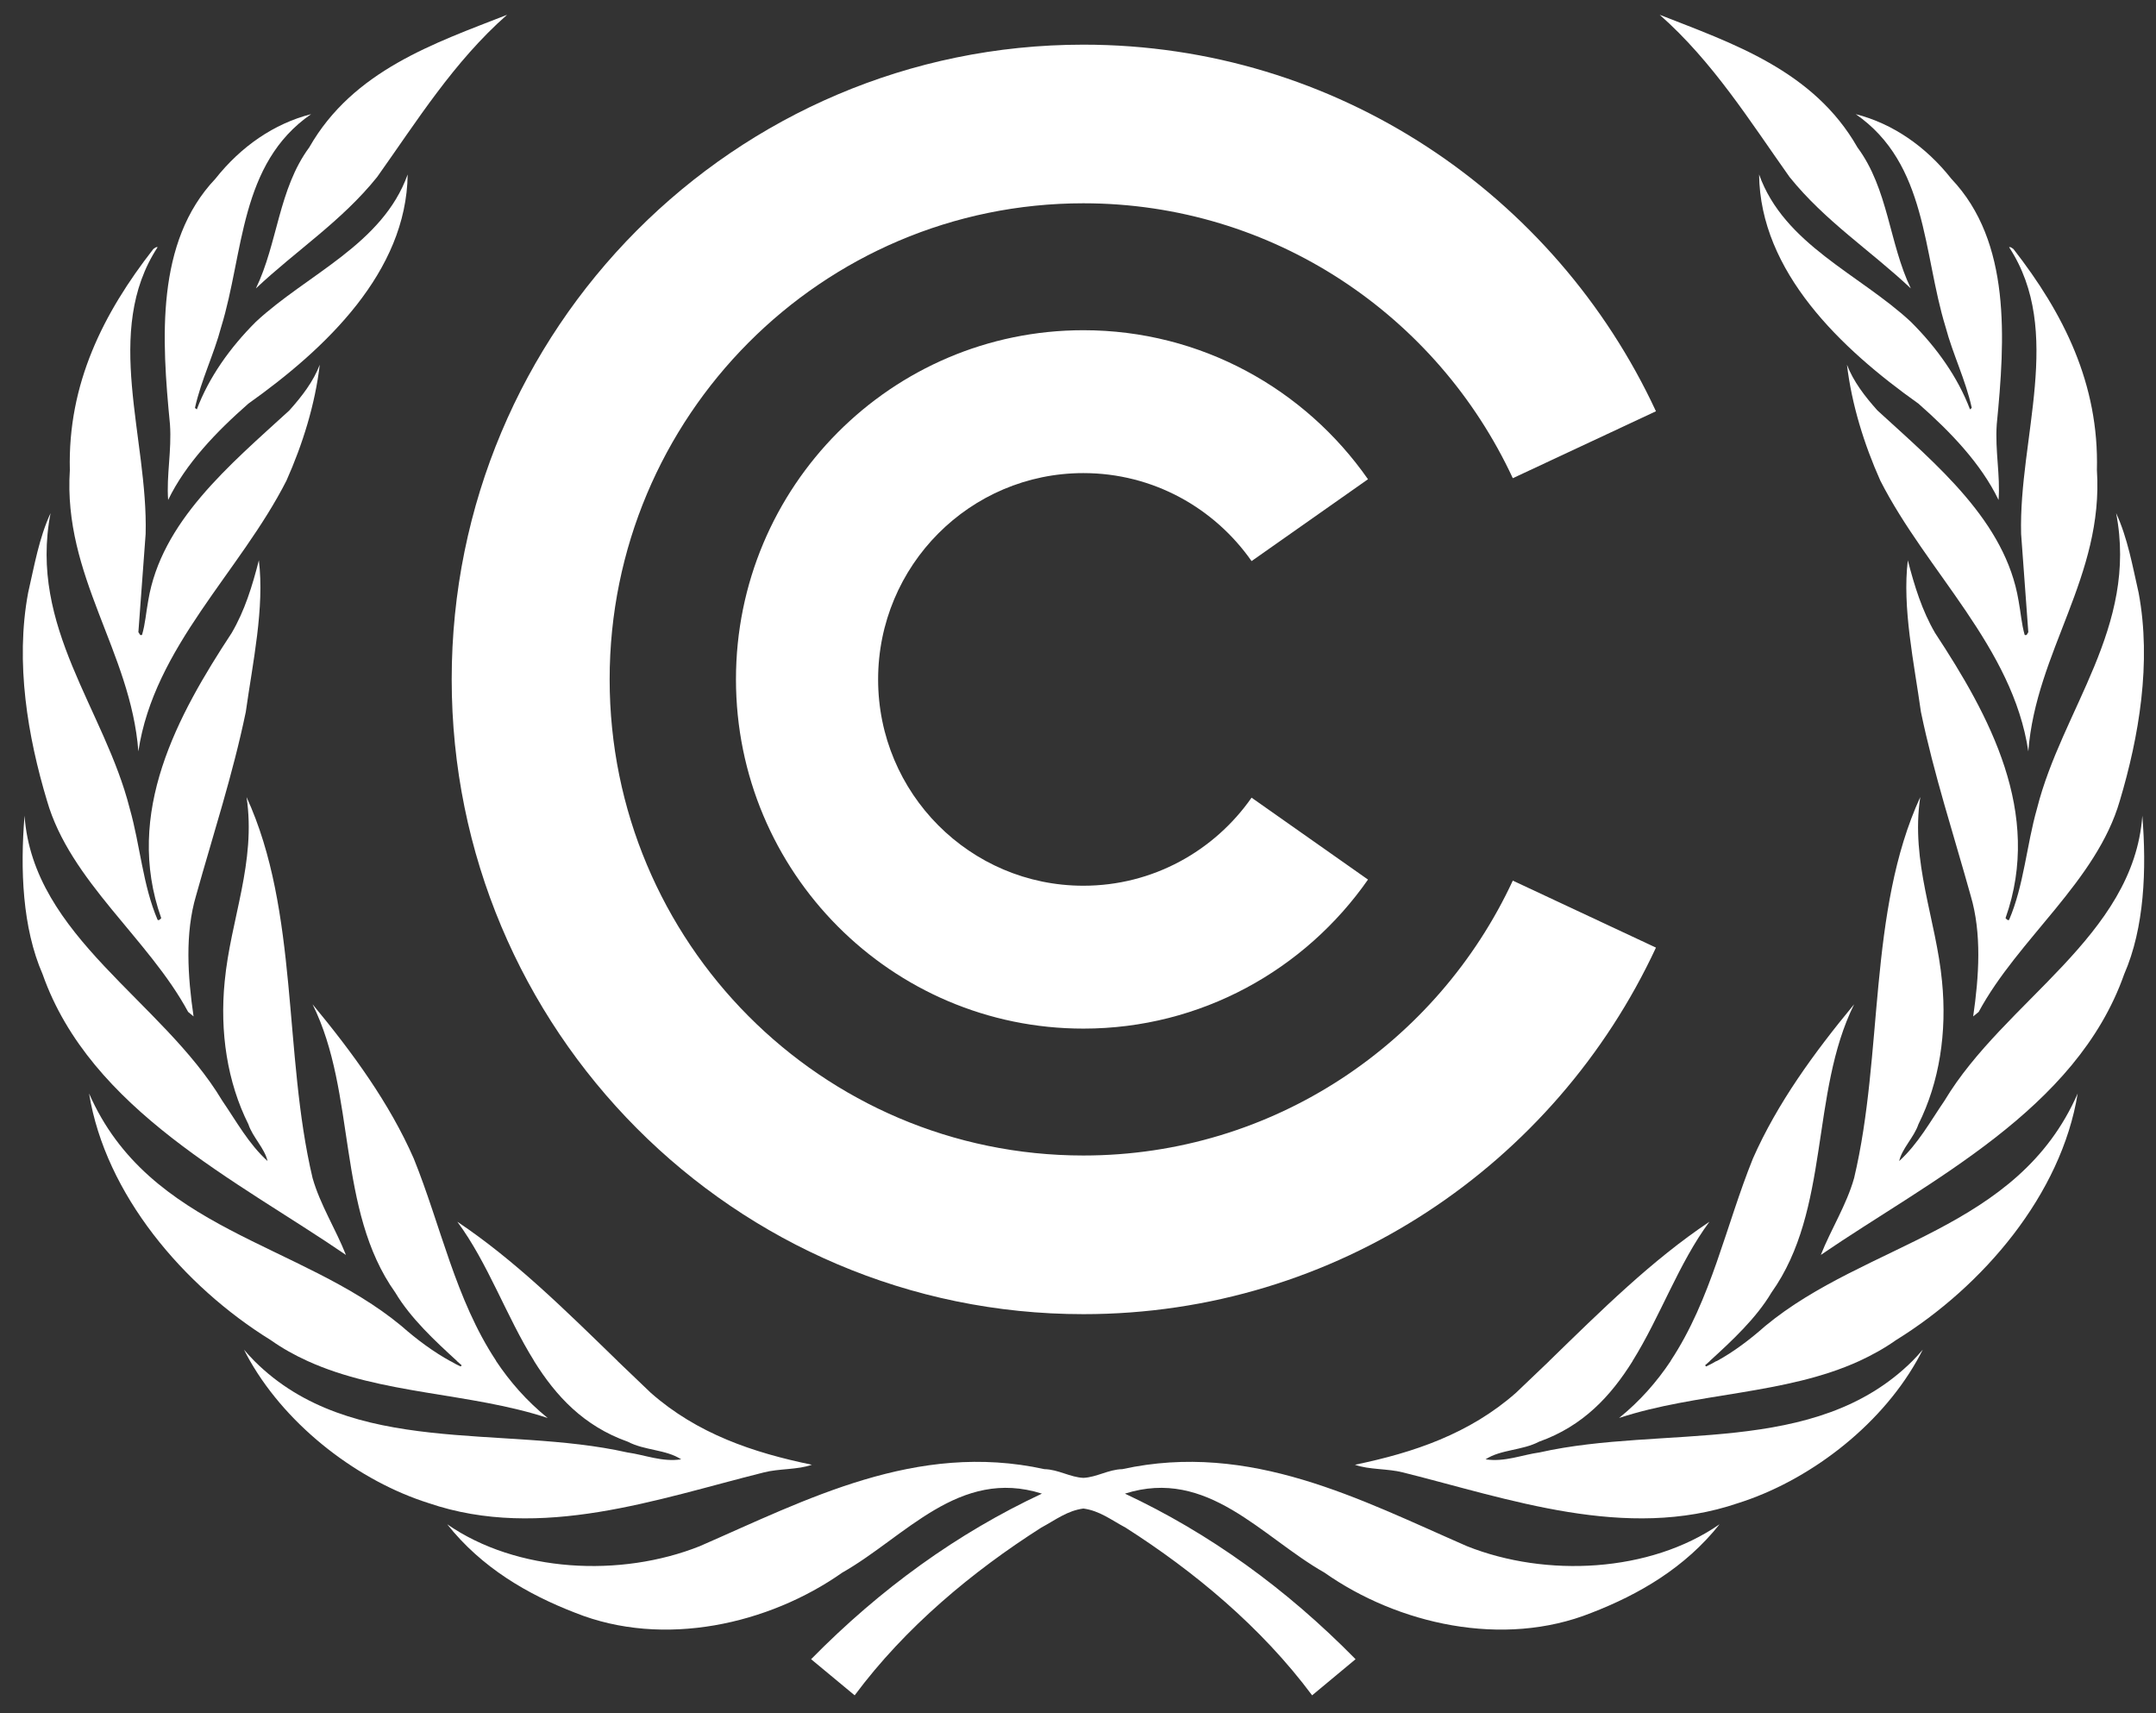 <?xml version="1.0" encoding="UTF-8" standalone="no"?>
<svg width="73px" height="58px" viewBox="0 0 73 58" version="1.1" xmlns="http://www.w3.org/2000/svg" xmlns:xlink="http://www.w3.org/1999/xlink">
    <rect x="0" y="0" width="73" height="58" fill="#333333" stroke="none"/>
    <!-- Generator: Sketch 44.1 (41455) - http://www.bohemiancoding.com/sketch -->
    <title>Logo</title>
    <desc>Created with Sketch.</desc>
    <defs>
        <rect id="path-1" x="0" y="0" width="99" height="80"></rect>
    </defs>
    <g id="Symbols" stroke="none" stroke-width="1" fill="none" fill-rule="evenodd">
        <g id="Header" transform="translate(-45, -151)">
            <g id="Group-2" transform="translate(34, 142)">
                <g id="Logo">
                    <mask id="mask-2" fill="white">
                        <use xlink:href="#path-1"></use>
                    </mask>
                    <g id="Mask"></g>
                    <g mask="url(#mask-2)" id="unfccc-lwm-fccc-4c-cmyk-100-trans">
                        <g transform="translate(11.585, 9.474)">
                            <g>
                                <g id="Group-2" fill="#FFFFFF">
                                    <path d="M49.086,51.87 C45.488,50.302 41.753,48.311 37.416,49.262 C36.954,49.27 36.546,49.537 36.097,49.557 C35.648,49.537 35.241,49.27 34.778,49.262 C30.443,48.311 26.709,50.302 23.108,51.87 C20.429,52.937 16.916,52.764 14.557,51.128 C15.723,52.599 17.283,53.504 18.895,54.126 C21.89,55.325 25.454,54.51 27.935,52.764 C30.06,51.56 31.891,49.2 34.693,50.091 C31.841,51.426 29.238,53.297 26.878,55.696 L28.353,56.919 C30.073,54.606 32.358,52.714 34.668,51.243 C35.171,50.971 35.547,50.671 36.097,50.595 C36.647,50.671 37.022,50.971 37.528,51.243 C39.835,52.714 42.121,54.606 43.842,56.919 L45.313,55.696 C42.956,53.297 40.354,51.426 37.504,50.091 C40.304,49.2 42.133,51.56 44.259,52.764 C46.74,54.51 50.303,55.325 53.299,54.126 C54.909,53.504 56.47,52.599 57.638,51.128 C55.278,52.764 51.764,52.937 49.086,51.87" id="Fill-1"></path>
                                    <path d="M9.114,15.797 C9.665,14.562 10.084,13.214 10.242,11.873 C10.023,12.445 9.642,12.939 9.211,13.421 C7.185,15.275 4.874,17.184 4.433,19.866 C4.361,20.25 4.335,20.646 4.224,21.019 C4.14,21.058 4.14,20.956 4.1,20.932 L4.346,17.604 C4.433,14.35 2.886,10.748 4.752,7.894 C4.69,7.878 4.655,7.929 4.606,7.957 C2.91,10.132 1.706,12.52 1.78,15.44 C1.546,19.039 3.843,21.575 4.1,24.962 C4.63,21.426 7.542,18.89 9.114,15.797" id="Fill-2"></path>
                                    <path d="M11.128,42.01 C10.784,41.137 10.257,40.316 9.998,39.405 C9.003,35.205 9.543,30.385 7.763,26.51 C8.094,28.714 7.222,30.655 7.023,32.749 C6.852,34.466 7.111,36.161 7.825,37.586 C7.971,38.027 8.377,38.401 8.474,38.832 C7.834,38.252 7.417,37.484 6.94,36.788 C4.912,33.402 0.538,31.235 0.246,27.141 C0.097,28.962 0.17,30.93 0.858,32.508 C2.481,37.11 7.468,39.501 11.128,42.01" id="Fill-3"></path>
                                    <path d="M5.108,16.452 C5.697,15.228 6.742,14.139 7.825,13.19 C10.441,11.332 13.179,8.733 13.218,5.432 C12.369,7.804 9.813,8.808 8.08,10.419 C7.198,11.297 6.485,12.308 6.079,13.386 L6.016,13.335 C6.227,12.386 6.656,11.532 6.903,10.599 C7.677,8.09 7.518,5.072 9.949,3.39 C8.696,3.711 7.577,4.48 6.705,5.581 C4.679,7.718 4.889,11.01 5.17,13.892 C5.232,14.785 5.047,15.624 5.108,16.452" id="Fill-4"></path>
                                    <path d="M5.785,33.783 L5.969,33.935 C5.771,32.584 5.673,31.126 6.055,29.84 C6.633,27.773 7.296,25.754 7.737,23.629 C7.971,21.959 8.377,20.101 8.18,18.494 C7.959,19.36 7.702,20.199 7.258,20.956 C5.43,23.739 3.609,27.043 4.874,30.608 C4.839,30.644 4.802,30.695 4.752,30.667 C4.249,29.495 4.163,28.146 3.807,26.895 C2.958,23.543 0.379,20.76 1.127,16.898 C0.736,17.741 0.578,18.678 0.367,19.595 C-0.074,21.959 0.355,24.468 1.007,26.636 C1.791,29.358 4.447,31.302 5.785,33.783" id="Fill-5"></path>
                                    <path d="M8.08,9.29 C9.444,8.004 10.982,7.016 12.184,5.519 C13.523,3.637 14.776,1.618 16.584,0.027 C14.124,0.991 11.374,1.908 9.886,4.515 C8.845,5.926 8.82,7.757 8.08,9.29" id="Fill-6"></path>
                                    <path d="M67.848,17.604 L68.092,20.932 C68.056,20.956 68.056,21.058 67.968,21.019 C67.861,20.646 67.835,20.25 67.762,19.866 C67.32,17.184 65.007,15.275 62.983,13.421 C62.552,12.939 62.172,12.445 61.951,11.873 C62.111,13.214 62.529,14.562 63.081,15.797 C64.655,18.89 67.563,21.426 68.092,24.962 C68.351,21.575 70.648,19.039 70.414,15.44 C70.49,12.52 69.283,10.132 67.589,7.957 C67.541,7.929 67.503,7.878 67.441,7.894 C69.308,10.748 67.762,14.35 67.848,17.604" id="Fill-7"></path>
                                    <path d="M68.387,26.895 C68.03,28.146 67.944,29.495 67.441,30.667 C67.394,30.695 67.356,30.644 67.32,30.608 C68.584,27.043 66.766,23.739 64.936,20.956 C64.494,20.199 64.235,19.36 64.012,18.494 C63.818,20.101 64.223,21.959 64.456,23.629 C64.898,25.754 65.563,27.773 66.138,29.84 C66.521,31.126 66.421,32.584 66.225,33.935 L66.411,33.783 C67.749,31.302 70.402,29.358 71.189,26.636 C71.838,24.468 72.269,21.959 71.827,19.595 C71.618,18.678 71.455,17.741 71.065,16.898 C71.814,20.76 69.234,23.543 68.387,26.895" id="Fill-8"></path>
                                    <path d="M65.291,10.599 C65.539,11.532 65.969,12.386 66.177,13.335 L66.117,13.386 C65.711,12.308 64.996,11.297 64.113,10.419 C62.38,8.808 59.823,7.804 58.976,5.432 C59.013,8.733 61.752,11.332 64.371,13.19 C65.451,14.139 66.497,15.228 67.084,16.452 C67.148,15.624 66.961,14.781 67.023,13.892 C67.305,11.01 67.516,7.718 65.488,5.581 C64.619,4.48 63.5,3.711 62.248,3.39 C64.676,5.072 64.518,8.09 65.291,10.599" id="Fill-9"></path>
                                    <path d="M60.008,5.519 C61.212,7.016 62.748,8.004 64.113,9.29 C63.377,7.757 63.353,5.926 62.306,4.515 C60.821,1.908 58.067,0.991 55.611,0.027 C57.416,1.618 58.672,3.637 60.008,5.519" id="Fill-10"></path>
                                    <path d="M59.187,44.414 C58.664,44.877 58.113,45.293 57.533,45.609 L57.533,45.601 C57.416,45.669 57.301,45.732 57.185,45.786 L57.146,45.747 C57.199,45.7 57.252,45.653 57.306,45.606 L57.306,45.601 C58.055,44.919 58.881,44.15 59.394,43.285 C61.397,40.473 60.699,36.545 62.194,33.525 C60.833,35.171 59.593,36.875 58.767,38.746 C57.849,41.02 57.357,43.515 55.983,45.593 L55.983,45.601 C55.519,46.296 54.952,46.95 54.235,47.53 C56.857,46.665 59.865,46.746 62.369,45.601 C62.799,45.402 63.213,45.175 63.608,44.896 C66.569,43.066 69.211,39.956 69.763,36.545 C67.724,41.195 62.616,41.579 59.187,44.414" id="Fill-11"></path>
                                    <path d="M71.952,27.141 C71.655,31.235 67.283,33.402 65.254,36.788 C64.777,37.484 64.359,38.252 63.719,38.832 C63.818,38.401 64.223,38.027 64.371,37.586 C65.084,36.161 65.342,34.466 65.17,32.749 C64.972,30.655 64.101,28.714 64.433,26.51 C62.654,30.385 63.191,35.205 62.194,39.405 C61.938,40.316 61.412,41.137 61.066,42.01 C64.728,39.501 69.715,37.11 71.337,32.508 C72.026,30.93 72.098,28.962 71.952,27.141" id="Fill-12"></path>
                                    <path d="M51.546,48.695 C50.931,48.781 50.366,49.027 49.714,48.93 C50.229,48.593 50.957,48.632 51.522,48.334 C53.018,47.804 53.955,46.785 54.692,45.606 L54.692,45.601 C55.637,44.087 56.251,42.292 57.295,40.886 C55.336,42.196 53.635,43.884 51.872,45.598 L51.872,45.601 C51.501,45.954 51.126,46.315 50.747,46.675 C49.174,48.063 47.281,48.703 45.292,49.113 C45.772,49.286 46.397,49.239 46.915,49.372 C50.488,50.263 54.469,51.708 58.266,50.412 C60.605,49.675 63.02,47.875 64.312,45.601 C64.383,45.476 64.452,45.347 64.518,45.217 C64.403,45.35 64.286,45.483 64.167,45.601 C60.868,48.875 55.753,47.749 51.546,48.695" id="Fill-13"></path>
                                    <path d="M25.281,49.372 C25.797,49.239 26.424,49.286 26.904,49.113 C24.911,48.703 23.02,48.063 21.447,46.675 C21.067,46.315 20.695,45.954 20.324,45.601 L20.324,45.598 C18.558,43.884 16.858,42.196 14.9,40.886 C15.942,42.292 16.555,44.087 17.501,45.601 L17.501,45.606 C18.237,46.785 19.176,47.804 20.674,48.334 C21.237,48.632 21.964,48.593 22.479,48.93 C21.83,49.027 21.263,48.781 20.65,48.695 C16.441,47.749 11.319,48.883 8.028,45.601 C7.909,45.481 7.791,45.35 7.677,45.217 C7.741,45.347 7.811,45.476 7.882,45.601 C9.184,47.867 11.59,49.675 13.929,50.412 C17.725,51.708 21.705,50.263 25.281,49.372" id="Fill-14"></path>
                                    <path d="M9.828,45.601 C12.333,46.743 15.337,46.665 17.959,47.53 C17.242,46.95 16.676,46.296 16.212,45.601 L16.212,45.593 C14.836,43.515 14.343,41.02 13.424,38.746 C12.603,36.875 11.36,35.171 9.998,33.525 C11.497,36.545 10.796,40.473 12.8,43.285 C13.315,44.15 14.142,44.919 14.888,45.601 L14.888,45.606 C14.942,45.653 14.994,45.7 15.048,45.747 L15.01,45.786 C14.893,45.732 14.776,45.669 14.661,45.601 L14.678,45.614 C14.096,45.295 13.531,44.877 13.006,44.414 C9.581,41.579 4.47,41.195 2.431,36.545 C2.985,39.956 5.626,43.066 8.586,44.896 C8.981,45.175 9.395,45.405 9.828,45.601" id="Fill-15"></path>
                                    <path d="M36.097,44.015 C44.679,44.015 52.076,38.934 55.484,31.606 L50.637,29.338 C48.083,34.834 42.535,38.644 36.098,38.644 C27.239,38.644 20.057,31.427 20.057,22.524 C20.057,13.625 27.239,6.408 36.098,6.408 C42.535,6.408 48.083,10.219 50.637,15.715 L55.484,13.449 C52.078,6.118 44.68,1.038 36.097,1.038 C24.286,1.038 14.709,10.658 14.709,22.524 C14.709,34.395 24.286,44.015 36.097,44.015" id="Fill-16"></path>
                                    <path d="M36.097,15.542 C38.454,15.542 40.534,16.722 41.792,18.521 L45.734,15.75 C43.604,12.7 40.084,10.705 36.098,10.705 C29.601,10.705 24.334,15.997 24.334,22.524 C24.334,29.056 29.601,34.348 36.098,34.348 C40.084,34.348 43.606,32.351 45.734,29.303 L41.792,26.53 C40.534,28.329 38.454,29.511 36.097,29.511 C32.258,29.511 29.147,26.381 29.147,22.528 C29.147,18.67 32.258,15.542 36.097,15.542" id="Fill-17"></path>
                                </g>
                                <path d="M97.986,4.502 L97.986,10.457 C97.986,12.495 98.361,13.232 99.899,13.232 C101.409,13.232 101.771,12.481 101.771,10.442 L101.771,4.502 L103.711,4.502 L103.711,10.355 C103.711,13.435 102.734,14.749 99.828,14.749 C96.965,14.749 96.044,13.565 96.044,10.485 L96.044,4.502 L97.986,4.502" id="Fill-18" fill="#FFFFFF"></path>
                                <path d="M105.594,7.378 L107.162,7.378 L107.277,8.101 C108.126,7.566 108.888,7.247 109.809,7.247 C111.306,7.247 111.967,7.956 111.967,9.605 L111.967,14.548 L110.055,14.548 L110.055,9.994 C110.055,9.054 109.766,8.794 109.161,8.794 C108.688,8.794 108.155,9.011 107.507,9.445 L107.507,14.548 L105.594,14.548 L105.594,7.378" id="Fill-19" fill="#FFFFFF"></path>
                                <path d="M114.869,6.121 C114.021,6.121 113.777,5.89 113.777,5.08 C113.777,4.255 114.021,4.038 114.869,4.038 C115.734,4.038 115.964,4.255 115.964,5.08 C115.964,5.89 115.734,6.121 114.869,6.121 Z M113.921,14.548 L115.833,14.548 L115.833,7.378 L113.921,7.378 L113.921,14.548 Z" id="Fill-20" fill="#FFFFFF"></path>
                                <path d="M118.079,7.378 L118.079,5.368 L119.993,5.108 L119.993,7.378 L121.546,7.378 L121.546,8.809 L119.993,8.809 L119.993,12.235 C119.993,12.972 120.207,13.217 120.711,13.217 C121.013,13.217 121.273,13.174 121.546,13.087 L121.703,14.462 C121.258,14.591 120.74,14.679 120.137,14.679 C118.595,14.679 118.079,14.099 118.079,12.726 L118.079,8.809 L117.042,8.809 L117.042,7.378 L118.079,7.378" id="Fill-21" fill="#FFFFFF"></path>
                                <path d="M128.378,14.403 C127.586,14.577 126.838,14.693 125.904,14.693 C123.79,14.693 122.609,14.071 122.609,11.005 C122.609,8.042 123.903,7.176 125.874,7.176 C127.847,7.176 128.709,7.855 128.709,10.428 C128.709,10.79 128.68,11.151 128.666,11.527 L124.536,11.527 C124.579,12.986 124.996,13.232 126.249,13.232 C126.969,13.232 127.516,13.13 128.234,12.986 L128.378,14.403 Z M127.012,10.299 C126.997,8.954 126.665,8.621 125.818,8.621 C124.996,8.621 124.579,8.967 124.536,10.299 L127.012,10.299 L127.012,10.299 Z" id="Fill-22" fill="#FFFFFF"></path>
                                <path d="M134.705,13.84 C133.972,14.331 133.308,14.679 132.445,14.679 C130.949,14.679 129.987,13.84 129.987,11.064 C129.987,8.273 131.311,7.247 132.991,7.247 C133.568,7.247 134.073,7.378 134.546,7.624 L134.562,7.609 C134.505,7.089 134.476,6.641 134.476,6.135 L134.476,3.879 L136.388,3.879 L136.388,14.548 L134.819,14.548 L134.705,13.84 Z M134.476,9.083 C134.073,8.852 133.74,8.723 133.324,8.723 C132.59,8.723 131.899,9.198 131.899,11.005 C131.899,12.784 132.302,13.13 133.022,13.13 C133.438,13.13 133.87,12.915 134.476,12.495 L134.476,9.083 L134.476,9.083 Z" id="Fill-23" fill="#FFFFFF"></path>
                                <path d="M142.427,4.502 L144.901,4.502 L147.635,9.791 C148.095,10.688 148.441,11.484 148.857,12.481 L148.888,12.481 C148.771,11.468 148.714,10.573 148.714,9.791 L148.714,4.502 L150.397,4.502 L150.397,14.548 L147.908,14.548 L145.19,9.257 C144.745,8.361 144.37,7.566 143.98,6.568 L143.952,6.568 C144.038,7.566 144.11,8.477 144.11,9.257 L144.11,14.548 L142.427,14.548 L142.427,4.502" id="Fill-24" fill="#FFFFFF"></path>
                                <path d="M156.811,13.84 C156.078,14.331 155.414,14.679 154.553,14.679 C153.055,14.679 152.093,13.84 152.093,11.064 C152.093,8.273 153.417,7.247 155.1,7.247 C155.789,7.247 156.281,7.421 156.855,7.724 L156.926,7.378 L158.496,7.378 L158.496,14.548 L156.926,14.548 L156.811,13.84 Z M156.582,9.083 C156.179,8.852 155.849,8.723 155.43,8.723 C154.696,8.723 154.007,9.198 154.007,11.005 C154.007,12.784 154.408,13.13 155.128,13.13 C155.545,13.13 155.976,12.915 156.582,12.495 L156.582,9.083 L156.582,9.083 Z" id="Fill-25" fill="#FFFFFF"></path>
                                <path d="M160.752,7.378 L160.752,5.368 L162.663,5.108 L162.663,7.378 L164.216,7.378 L164.216,8.809 L162.663,8.809 L162.663,12.235 C162.663,12.972 162.882,13.217 163.384,13.217 C163.686,13.217 163.943,13.174 164.216,13.087 L164.378,14.462 C163.93,14.591 163.413,14.679 162.809,14.679 C161.269,14.679 160.752,14.099 160.752,12.726 L160.752,8.809 L159.714,8.809 L159.714,7.378 L160.752,7.378" id="Fill-26" fill="#FFFFFF"></path>
                                <path d="M166.635,6.121 C165.785,6.121 165.54,5.89 165.54,5.08 C165.54,4.255 165.785,4.038 166.635,4.038 C167.499,4.038 167.727,4.255 167.727,5.08 C167.727,5.89 167.499,6.121 166.635,6.121 Z M165.683,14.548 L167.598,14.548 L167.598,7.378 L165.683,7.378 L165.683,14.548 Z" id="Fill-27" fill="#FFFFFF"></path>
                                <path d="M172.516,14.749 C170.402,14.749 169.249,13.969 169.249,11.005 C169.249,8.058 170.488,7.176 172.573,7.176 C174.688,7.176 175.857,7.927 175.857,10.919 C175.857,13.854 174.602,14.749 172.516,14.749 Z M172.545,8.635 C171.582,8.635 171.177,9.054 171.177,10.948 C171.177,12.871 171.582,13.291 172.545,13.291 C173.51,13.291 173.926,12.871 173.926,10.962 C173.926,9.054 173.51,8.635 172.545,8.635 L172.545,8.635 Z" id="Fill-28" fill="#FFFFFF"></path>
                                <path d="M177.52,7.378 L179.089,7.378 L179.205,8.101 C180.055,7.566 180.813,7.247 181.734,7.247 C183.235,7.247 183.896,7.956 183.896,9.605 L183.896,14.548 L181.983,14.548 L181.983,9.994 C181.983,9.054 181.694,8.794 181.089,8.794 C180.613,8.794 180.08,9.011 179.432,9.445 L179.432,14.548 L177.52,14.548 L177.52,7.378" id="Fill-29" fill="#FFFFFF"></path>
                                <path d="M185.591,13.015 C186.309,13.189 186.93,13.291 187.492,13.291 C188.354,13.291 188.756,13.044 188.756,12.581 C188.756,12.149 188.468,12.018 187.261,11.527 C185.935,10.978 185.42,10.558 185.42,9.429 C185.42,7.956 186.411,7.233 188.424,7.233 C189.044,7.233 189.676,7.335 190.152,7.464 L189.965,8.852 C189.446,8.723 188.9,8.635 188.354,8.635 C187.605,8.635 187.187,8.823 187.187,9.286 C187.187,9.633 187.46,9.791 188.584,10.24 C189.992,10.804 190.539,11.209 190.539,12.452 C190.539,13.883 189.649,14.693 187.402,14.693 C186.684,14.693 186.079,14.591 185.42,14.417 L185.591,13.015" id="Fill-30" fill="#FFFFFF"></path>
                                <polyline id="Fill-31" fill="#FFFFFF" points="96.605 22.967 101.655 22.967 101.655 23.676 97.483 23.676 97.483 27.447 101.28 27.447 101.28 28.141 97.483 28.141 97.483 33.012 96.605 33.012 96.605 22.967"></polyline>
                                <path d="M103.235,25.959 L103.941,25.959 L103.998,26.783 C104.659,26.291 105.278,25.785 105.939,25.785 C106.169,25.785 106.329,25.828 106.473,25.901 L106.313,26.739 C106.156,26.667 105.969,26.624 105.739,26.624 C105.337,26.624 104.818,26.942 104.084,27.447 L104.084,33.012 L103.235,33.012 L103.235,25.959" id="Fill-32" fill="#FFFFFF"></path>
                                <path d="M112.17,32.262 C111.362,32.767 110.601,33.159 109.766,33.159 C108.212,33.159 107.277,32.377 107.277,29.559 C107.277,26.726 108.701,25.814 110.254,25.814 C110.974,25.814 111.565,26.045 112.197,26.378 L112.24,25.959 L112.946,25.959 L112.946,33.012 L112.24,33.012 L112.17,32.262 Z M112.095,27.072 C111.463,26.71 110.944,26.495 110.297,26.495 C109.204,26.495 108.126,27.115 108.126,29.515 C108.126,31.915 108.802,32.451 109.938,32.451 C110.558,32.451 111.218,32.132 112.095,31.567 L112.095,27.072 L112.095,27.072 Z" id="Fill-33" fill="#FFFFFF"></path>
                                <path d="M115.704,25.959 L116.41,25.959 L116.468,26.739 C117.374,26.205 118.252,25.814 119.099,25.814 C120.121,25.814 120.597,26.276 120.87,26.827 C121.921,26.19 122.799,25.814 123.646,25.814 C124.985,25.814 125.647,26.495 125.647,28.141 L125.647,33.012 L124.797,33.012 L124.797,28.257 C124.797,26.97 124.351,26.508 123.459,26.508 C122.799,26.508 122.05,26.841 121.028,27.463 C121.071,27.694 121.102,27.852 121.102,28.214 L121.102,33.012 L120.251,33.012 L120.251,28.257 C120.251,26.97 119.791,26.508 118.911,26.508 C118.252,26.508 117.503,26.841 116.553,27.42 L116.553,33.012 L115.704,33.012 L115.704,25.959" id="Fill-34" fill="#FFFFFF"></path>
                                <path d="M132.866,32.869 C132.174,33.028 131.47,33.143 130.723,33.143 C128.967,33.143 127.832,32.61 127.832,29.501 C127.832,26.522 128.967,25.758 130.723,25.758 C132.476,25.758 133.225,26.436 133.225,29.066 C133.225,29.24 133.225,29.371 133.209,29.587 L128.678,29.587 C128.709,32.118 129.456,32.464 130.894,32.464 C131.584,32.464 132.146,32.362 132.778,32.205 L132.866,32.869 Z M132.419,28.966 C132.393,26.87 131.857,26.436 130.663,26.436 C129.486,26.436 128.765,26.927 128.694,28.966 L132.419,28.966 L132.419,28.966 Z" id="Fill-35" fill="#FFFFFF"></path>
                                <path d="M134.476,25.959 L135.366,25.959 L136.575,29.977 C136.848,30.832 137.007,31.538 137.238,32.377 L137.252,32.377 C137.439,31.612 137.655,30.801 137.886,29.977 L139.049,25.959 L140.188,25.959 L141.382,29.977 C141.624,30.801 141.826,31.538 142.043,32.377 L142.071,32.377 C142.287,31.512 142.458,30.801 142.688,29.977 L143.871,25.959 L144.716,25.959 L142.617,33.012 L141.481,33.012 L140.243,28.98 C140.014,28.185 139.813,27.404 139.611,26.595 L139.595,26.595 C139.395,27.42 139.207,28.171 138.978,28.966 L137.785,33.012 L136.645,33.012 L134.476,25.959" id="Fill-36" fill="#FFFFFF"></path>
                                <path d="M148.873,33.2 C146.987,33.2 145.923,32.508 145.923,29.501 C145.923,26.522 147.047,25.758 148.901,25.758 C150.784,25.758 151.851,26.464 151.851,29.458 C151.851,32.451 150.743,33.2 148.873,33.2 Z M148.873,26.452 C147.533,26.452 146.774,26.914 146.774,29.471 C146.774,32.045 147.549,32.524 148.901,32.524 C150.238,32.524 151.003,32.061 151.003,29.501 C151.003,26.914 150.225,26.452 148.873,26.452 L148.873,26.452 Z" id="Fill-37" fill="#FFFFFF"></path>
                                <path d="M154.15,25.959 L154.855,25.959 L154.912,26.783 C155.576,26.291 156.192,25.785 156.855,25.785 C157.084,25.785 157.243,25.828 157.389,25.901 L157.23,26.739 C157.069,26.667 156.884,26.624 156.655,26.624 C156.249,26.624 155.732,26.942 154.998,27.447 L154.998,33.012 L154.15,33.012 L154.15,25.959" id="Fill-38" fill="#FFFFFF"></path>
                                <polyline id="Fill-39" fill="#FFFFFF" points="158.84 22.345 159.688 22.345 159.688 29.096 162.653 25.959 163.686 25.959 160.536 29.197 163.787 33.012 162.739 33.012 159.688 29.428 159.688 33.012 158.84 33.012 158.84 22.345"></polyline>
                                <path d="M174.789,32.84 C174.157,33.012 173.38,33.159 172.604,33.159 C170.071,33.159 168.849,32.32 168.849,28.012 C168.849,23.747 170.23,22.822 172.69,22.822 C173.468,22.822 174.215,22.938 174.789,23.112 L174.675,23.791 C174.117,23.632 173.38,23.516 172.703,23.516 C170.776,23.516 169.709,24.195 169.709,27.969 C169.709,31.787 170.69,32.464 172.703,32.464 C173.351,32.464 174.086,32.32 174.675,32.163 L174.789,32.84" id="Fill-40" fill="#FFFFFF"></path>
                                <path d="M178.987,33.2 C177.106,33.2 176.038,32.508 176.038,29.501 C176.038,26.522 177.161,25.758 179.019,25.758 C180.902,25.758 181.968,26.464 181.968,29.458 C181.968,32.451 180.86,33.2 178.987,33.2 Z M178.987,26.452 C177.652,26.452 176.888,26.914 176.888,29.471 C176.888,32.045 177.667,32.524 179.019,32.524 C180.356,32.524 181.12,32.061 181.12,29.501 C181.12,26.914 180.344,26.452 178.987,26.452 L178.987,26.452 Z" id="Fill-41" fill="#FFFFFF"></path>
                                <path d="M184.269,25.959 L184.975,25.959 L185.03,26.739 C185.939,26.205 186.871,25.814 187.792,25.814 C189.247,25.814 189.922,26.495 189.922,28.141 L189.922,33.012 L189.072,33.012 L189.072,28.257 C189.072,26.97 188.611,26.508 187.605,26.508 C186.871,26.508 186.067,26.841 185.115,27.42 L185.115,33.012 L184.269,33.012 L184.269,25.959" id="Fill-42" fill="#FFFFFF"></path>
                                <path d="M191.342,25.959 L192.221,25.959 L193.644,29.977 C193.964,30.918 194.149,31.481 194.425,32.377 L194.437,32.377 C194.71,31.468 194.898,30.875 195.213,29.977 L196.638,25.959 L197.487,25.959 L194.984,33.012 L193.847,33.012 L191.342,25.959" id="Fill-43" fill="#FFFFFF"></path>
                                <path d="M203.614,32.869 C202.922,33.028 202.22,33.143 201.471,33.143 C199.715,33.143 198.58,32.61 198.58,29.501 C198.58,26.522 199.715,25.758 201.471,25.758 C203.226,25.758 203.975,26.436 203.975,29.066 C203.975,29.24 203.975,29.371 203.96,29.587 L199.426,29.587 C199.457,32.118 200.207,32.464 201.642,32.464 C202.334,32.464 202.895,32.362 203.528,32.205 L203.614,32.869 Z M203.168,28.966 C203.141,26.87 202.608,26.436 201.414,26.436 C200.234,26.436 199.516,26.927 199.442,28.966 L203.168,28.966 L203.168,28.966 Z" id="Fill-44" fill="#FFFFFF"></path>
                                <path d="M206.273,25.959 L206.98,25.959 L207.038,26.739 C207.943,26.205 208.88,25.814 209.8,25.814 C211.252,25.814 211.931,26.495 211.931,28.141 L211.931,33.012 L211.08,33.012 L211.08,28.257 C211.08,26.97 210.62,26.508 209.613,26.508 C208.88,26.508 208.072,26.841 207.124,27.42 L207.124,33.012 L206.273,33.012 L206.273,25.959" id="Fill-45" fill="#FFFFFF"></path>
                                <path d="M214.63,25.959 L214.63,23.806 L215.481,23.676 L215.481,25.959 L217.135,25.959 L217.135,26.624 L215.481,26.624 L215.481,31.452 C215.481,32.205 215.723,32.437 216.269,32.437 C216.589,32.437 216.862,32.393 217.135,32.304 L217.221,32.942 C216.89,33.044 216.531,33.13 216.113,33.13 C215.032,33.13 214.63,32.696 214.63,31.656 L214.63,26.624 L213.538,26.624 L213.538,25.959 L214.63,25.959" id="Fill-46" fill="#FFFFFF"></path>
                                <path d="M219.422,24.166 C218.93,24.166 218.801,24.037 218.801,23.56 C218.801,23.097 218.93,22.967 219.422,22.967 C219.894,22.967 220.022,23.097 220.022,23.56 C220.022,24.037 219.894,24.166 219.422,24.166 Z M219.002,33.012 L219.851,33.012 L219.851,25.959 L219.002,25.959 L219.002,33.012 Z" id="Fill-47" fill="#FFFFFF"></path>
                                <path d="M225.087,33.2 C223.202,33.2 222.137,32.508 222.137,29.501 C222.137,26.522 223.261,25.758 225.118,25.758 C227,25.758 228.067,26.464 228.067,29.458 C228.067,32.451 226.959,33.2 225.087,33.2 Z M225.087,26.452 C223.748,26.452 222.988,26.914 222.988,29.471 C222.988,32.045 223.764,32.524 225.118,32.524 C226.454,32.524 227.217,32.061 227.217,29.501 C227.217,26.914 226.44,26.452 225.087,26.452 L225.087,26.452 Z" id="Fill-48" fill="#FFFFFF"></path>
                                <path d="M230.366,25.959 L231.072,25.959 L231.128,26.739 C232.033,26.205 232.969,25.814 233.89,25.814 C235.341,25.814 236.02,26.495 236.02,28.141 L236.02,33.012 L235.17,33.012 L235.17,28.257 C235.17,26.97 234.709,26.508 233.703,26.508 C232.969,26.508 232.165,26.841 231.212,27.42 L231.212,33.012 L230.366,33.012 L230.366,25.959" id="Fill-49" fill="#FFFFFF"></path>
                                <path d="M244.922,33.2 C243.035,33.2 241.973,32.508 241.973,29.501 C241.973,26.522 243.093,25.758 244.95,25.758 C246.835,25.758 247.899,26.464 247.899,29.458 C247.899,32.451 246.791,33.2 244.922,33.2 Z M244.922,26.452 C243.581,26.452 242.819,26.914 242.819,29.471 C242.819,32.045 243.597,32.524 244.95,32.524 C246.289,32.524 247.049,32.061 247.049,29.501 C247.049,26.914 246.273,26.452 244.922,26.452 L244.922,26.452 Z" id="Fill-50" fill="#FFFFFF"></path>
                                <path d="M250.198,25.959 L250.903,25.959 L250.963,26.739 C251.868,26.205 252.805,25.814 253.725,25.814 C255.177,25.814 255.854,26.495 255.854,28.141 L255.854,33.012 L255.005,33.012 L255.005,28.257 C255.005,26.97 254.545,26.508 253.538,26.508 C252.805,26.508 251.996,26.841 251.049,27.42 L251.049,33.012 L250.198,33.012 L250.198,25.959" id="Fill-51" fill="#FFFFFF"></path>
                                <path d="M102.143,51.306 C101.511,51.478 100.734,51.622 99.958,51.622 C97.426,51.622 96.201,50.783 96.201,46.479 C96.201,42.214 97.582,41.289 100.044,41.289 C100.82,41.289 101.569,41.401 102.143,41.576 L102.029,42.256 C101.468,42.096 100.734,41.981 100.058,41.981 C98.131,41.981 97.065,42.661 97.065,46.432 C97.065,50.25 98.042,50.929 100.058,50.929 C100.705,50.929 101.439,50.783 102.029,50.626 L102.143,51.306" id="Fill-52" fill="#FFFFFF"></path>
                                <polygon id="Fill-53" fill="#FFFFFF" points="104.054 51.478 104.904 51.478 104.904 40.81 104.054 40.81"></polygon>
                                <path d="M108.069,42.632 C107.578,42.632 107.449,42.502 107.449,42.026 C107.449,41.563 107.578,41.433 108.069,41.433 C108.544,41.433 108.672,41.563 108.672,42.026 C108.672,42.502 108.544,42.632 108.069,42.632 Z M107.652,51.478 L108.498,51.478 L108.498,44.425 L107.652,44.425 L107.652,51.478 Z" id="Fill-54" fill="#FFFFFF"></path>
                                <path d="M110.959,44.425 L111.662,44.425 L111.721,45.204 C112.626,44.67 113.504,44.278 114.354,44.278 C115.375,44.278 115.849,44.741 116.122,45.29 C117.174,44.655 118.052,44.278 118.9,44.278 C120.238,44.278 120.9,44.958 120.9,46.607 L120.9,51.478 L120.051,51.478 L120.051,46.722 C120.051,45.436 119.606,44.974 118.712,44.974 C118.052,44.974 117.304,45.305 116.282,45.928 C116.325,46.158 116.352,46.317 116.352,46.677 L116.352,51.478 L115.505,51.478 L115.505,46.722 C115.505,45.436 115.045,44.974 114.167,44.974 C113.504,44.974 112.757,45.305 111.807,45.883 L111.807,51.478 L110.959,51.478 L110.959,44.425" id="Fill-55" fill="#FFFFFF"></path>
                                <path d="M127.933,50.726 C127.127,51.23 126.365,51.622 125.53,51.622 C123.977,51.622 123.041,50.843 123.041,48.024 C123.041,45.191 124.465,44.278 126.019,44.278 C126.739,44.278 127.328,44.511 127.96,44.843 L128.004,44.425 L128.709,44.425 L128.709,51.478 L128.004,51.478 L127.933,50.726 Z M127.86,45.538 C127.227,45.178 126.709,44.958 126.062,44.958 C124.968,44.958 123.891,45.58 123.891,47.979 C123.891,50.381 124.566,50.914 125.703,50.914 C126.322,50.914 126.982,50.595 127.86,50.031 L127.86,45.538 L127.86,45.538 Z" id="Fill-56" fill="#FFFFFF"></path>
                                <path d="M131.54,44.425 L131.54,42.269 L132.387,42.138 L132.387,44.425 L134.042,44.425 L134.042,45.091 L132.387,45.091 L132.387,49.918 C132.387,50.668 132.632,50.901 133.178,50.901 C133.496,50.901 133.769,50.856 134.042,50.768 L134.13,51.405 C133.797,51.505 133.438,51.593 133.022,51.593 C131.943,51.593 131.54,51.16 131.54,50.117 L131.54,45.091 L130.446,45.091 L130.446,44.425 L131.54,44.425" id="Fill-57" fill="#FFFFFF"></path>
                                <path d="M140.487,51.332 C139.798,51.494 139.093,51.606 138.346,51.606 C136.591,51.606 135.451,51.073 135.451,47.966 C135.451,44.989 136.591,44.221 138.346,44.221 C140.1,44.221 140.846,44.903 140.846,47.532 C140.846,47.705 140.846,47.835 140.833,48.052 L136.302,48.052 C136.331,50.579 137.077,50.929 138.518,50.929 C139.207,50.929 139.769,50.828 140.401,50.668 L140.487,51.332 Z M140.042,47.43 C140.014,45.334 139.48,44.903 138.287,44.903 C137.106,44.903 136.388,45.392 136.318,47.43 L140.042,47.43 L140.042,47.43 Z" id="Fill-58" fill="#FFFFFF"></path>
                                <path d="M151.651,51.306 C151.016,51.478 150.238,51.622 149.461,51.622 C146.93,51.622 145.707,50.783 145.707,46.479 C145.707,42.214 147.088,41.289 149.549,41.289 C150.324,41.289 151.073,41.401 151.651,41.576 L151.534,42.256 C150.972,42.096 150.238,41.981 149.562,41.981 C147.635,41.981 146.571,42.661 146.571,46.432 C146.571,50.25 147.549,50.929 149.562,50.929 C150.21,50.929 150.943,50.783 151.534,50.626 L151.651,51.306" id="Fill-59" fill="#FFFFFF"></path>
                                <path d="M153.56,40.81 L154.408,40.81 L154.408,43.34 C154.408,43.889 154.382,44.482 154.35,45.162 L154.366,45.178 C155.227,44.67 156.163,44.278 157.084,44.278 C158.538,44.278 159.214,44.958 159.214,46.607 L159.214,51.478 L158.364,51.478 L158.364,46.722 C158.364,45.436 157.904,44.974 156.897,44.974 C156.163,44.974 155.357,45.305 154.408,45.883 L154.408,51.478 L153.56,51.478 L153.56,40.81" id="Fill-60" fill="#FFFFFF"></path>
                                <path d="M166.232,50.726 C165.426,51.23 164.664,51.622 163.829,51.622 C162.276,51.622 161.342,50.843 161.342,48.024 C161.342,45.191 162.765,44.278 164.318,44.278 C165.038,44.278 165.629,44.511 166.261,44.843 L166.305,44.425 L167.01,44.425 L167.01,51.478 L166.305,51.478 L166.232,50.726 Z M166.159,45.538 C165.527,45.178 165.01,44.958 164.362,44.958 C163.27,44.958 162.187,45.58 162.187,47.979 C162.187,50.381 162.866,50.914 164.003,50.914 C164.622,50.914 165.283,50.595 166.159,50.031 L166.159,45.538 L166.159,45.538 Z" id="Fill-61" fill="#FFFFFF"></path>
                                <path d="M169.481,44.425 L170.186,44.425 L170.246,45.204 C171.151,44.67 172.087,44.278 173.008,44.278 C174.46,44.278 175.135,44.958 175.135,46.607 L175.135,51.478 L174.289,51.478 L174.289,46.722 C174.289,45.436 173.828,44.974 172.821,44.974 C172.087,44.974 171.278,45.305 170.331,45.883 L170.331,51.478 L169.481,51.478 L169.481,44.425" id="Fill-62" fill="#FFFFFF"></path>
                                <path d="M182.931,51.855 C182.931,53.893 181.952,54.716 179.868,54.716 C179.033,54.716 178.428,54.614 177.753,54.471 L177.855,53.807 C178.514,53.937 179.12,54.024 179.884,54.024 C181.436,54.024 182.084,53.457 182.084,51.912 L182.084,50.799 L182.068,50.783 C181.308,51.261 180.574,51.622 179.752,51.622 C178.199,51.622 177.263,50.843 177.263,48.024 C177.263,45.191 178.69,44.278 180.243,44.278 C180.961,44.278 181.55,44.511 182.185,44.843 L182.228,44.425 L182.931,44.425 L182.931,51.855 Z M182.084,45.538 C181.452,45.178 180.933,44.958 180.283,44.958 C179.19,44.958 178.112,45.58 178.112,47.979 C178.112,50.381 178.787,50.914 179.924,50.914 C180.543,50.914 181.203,50.595 182.084,50.031 L182.084,45.538 L182.084,45.538 Z" id="Fill-63" fill="#FFFFFF"></path>
                                <path d="M190.265,51.332 C189.576,51.494 188.873,51.606 188.124,51.606 C186.368,51.606 185.232,51.073 185.232,47.966 C185.232,44.989 186.368,44.221 188.124,44.221 C189.879,44.221 190.624,44.903 190.624,47.532 C190.624,47.705 190.624,47.835 190.613,48.052 L186.079,48.052 C186.11,50.579 186.856,50.929 188.295,50.929 C188.986,50.929 189.548,50.828 190.18,50.668 L190.265,51.332 Z M189.821,47.43 C189.793,45.334 189.259,44.903 188.065,44.903 C186.887,44.903 186.166,45.392 186.095,47.43 L189.821,47.43 L189.821,47.43 Z" id="Fill-64" fill="#FFFFFF"></path>
                            </g>
                        </g>
                    </g>
                </g>
            </g>
        </g>
    </g>
</svg>